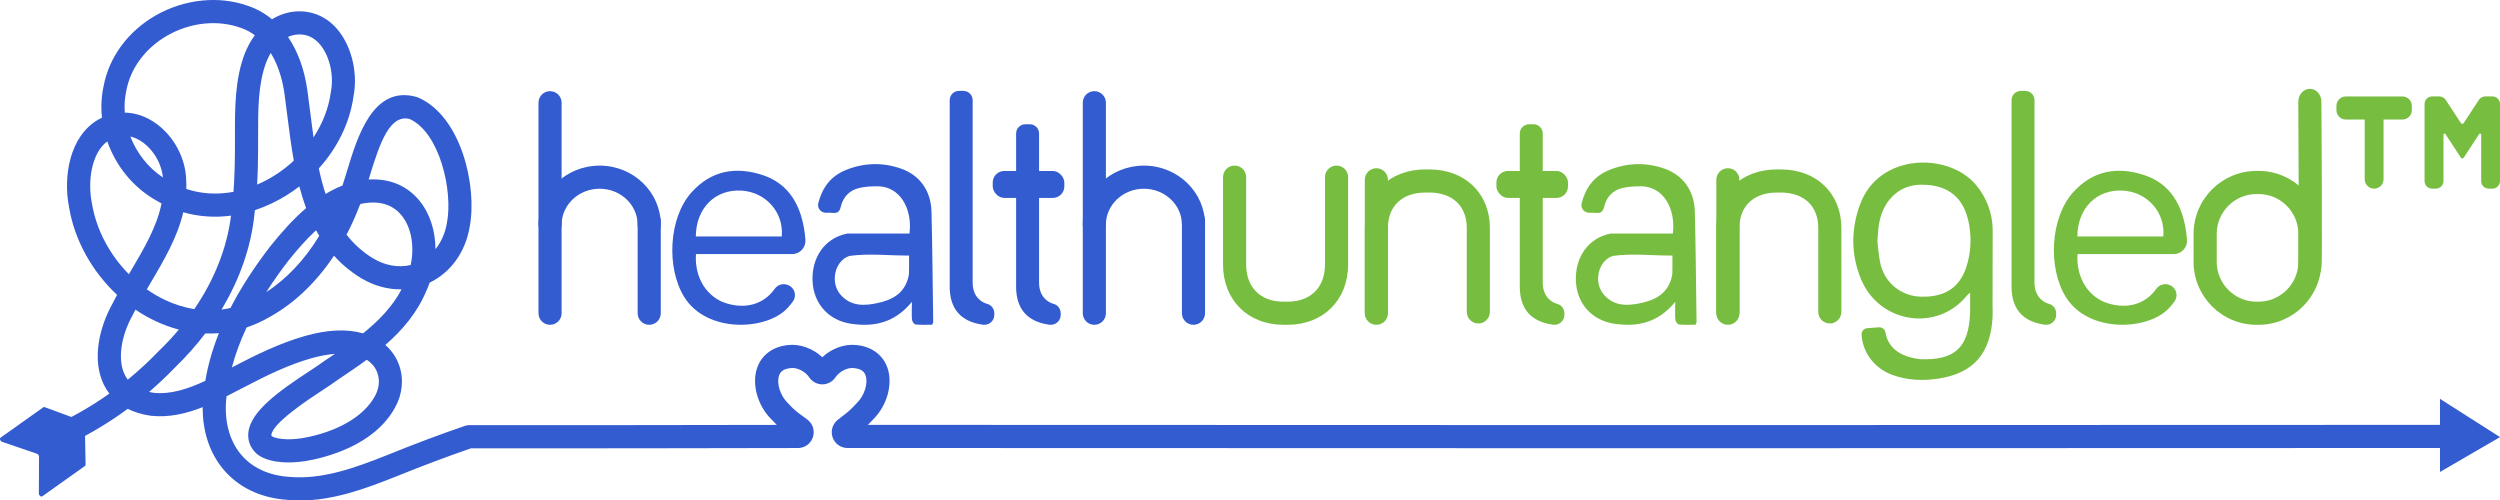 <?xml version="1.0" encoding="UTF-8"?><svg id="_图层_2" xmlns="http://www.w3.org/2000/svg" viewBox="0 0 864.74 173.09"><defs><style>.cls-1{fill:#335cd1;}.cls-1,.cls-2{stroke-width:0px;}.cls-2{fill:#77be40;}</style></defs><g id="_图层_1-2"><path class="cls-2" d="M445.36,112.35c-.23,0-.46,0-.69-.01-.23,0-.46.01-.69.01-12.33,0-20.94-8.58-20.94-20.86v-30.22c0-2.21,1.79-4,4-4s4,1.79,4,4v30.22c0,7.93,4.96,12.86,12.94,12.86.18,0,.36,0,.54-.01.1,0,.2,0,.31,0,.18,0,.36.01.54.01,7.98,0,12.94-4.93,12.94-12.86v-30.22c0-2.21,1.79-4,4-4s4,1.79,4,4v30.22c0,12.28-8.61,20.86-20.94,20.86Z"/><path class="cls-1" d="M28.63,145.7l-13.15-4.86c-.19-.07-.37-.06-.5.04L.2,151.38c-.44.31-.11,1.24.52,1.45l12.06,4.12c.4.14.72.59.72,1.01l-.06,12.74c0,.67.76,1.28,1.2.96l14.77-10.51c.13-.09.21-.26.2-.46l-.28-14.02c0-.41-.32-.84-.7-.98Z"/><polygon class="cls-1" points="843.98 137.96 864.74 151.19 843.98 163.25 843.98 137.96"/><path class="cls-1" d="M103.7,173.09c-1.42,0-2.85-.06-4.3-.19-9.25-.63-16.97-4.32-22.24-10.67-4.69-5.65-7.13-13.13-7.05-21.4-5.66,2.23-11.66,3.67-17.93,2.98-.04,0-.08,0-.13-.02-3.13-.45-5.72-1.3-7.85-2.38-7.76,5.71-16.15,10.52-25.1,14.37-2.03.87-4.38-.07-5.25-2.09-.87-2.03.06-4.38,2.09-5.26,7.76-3.34,15.07-7.44,21.88-12.28-.78-1.02-1.38-2.04-1.86-3-4.43-9.01-1.36-20.47,3.01-28.23.49-.98.99-1.96,1.52-2.93-8.57-8-14.67-18.81-16.58-30.2-2.12-10.61.1-24.61,10.02-30.38.44-.25.89-.49,1.34-.7-.39-3.65-.22-7.36.58-10.99,1.9-10.05,8.49-18.94,18.07-24.42C63.9-.37,75.88-1.58,85.97,2.09c2.97,1.03,5.69,2.57,8.1,4.57,1.87-1.15,3.91-1.96,6.09-2.42.04,0,.07-.01.11-.02,5.86-1.05,11.36.68,15.48,4.88,5.51,5.61,8.2,15.49,6.55,24.08-1.27,9.21-5.56,17.96-12.03,25.08.65,3.03,1.41,5.99,2.35,8.83,1.86-1.12,3.81-2.11,5.85-2.92.51-1.53,1.03-3.25,1.56-5.01,3.59-11.89,9.02-29.85,24.06-25.62.17.05.33.1.49.17,14.98,6.42,20.58,30.86,17.86,44.86-1.49,8.67-6.52,15.66-13.82,19.19-.3.84-.63,1.67-1,2.5-3.19,7.79-8.34,13.84-14.33,19.06,2.12,1.86,3.77,4.22,4.74,6.92,1.72,4.76,1.2,10.16-1.44,14.82-7.23,13.12-24,17.25-30.87,18.42-7.35,1.15-13.67.21-16.94-2.53-.08-.07-.16-.14-.23-.21-2-1.95-2.92-4.39-2.66-7.05.71-7.36,10.48-14.33,21.29-21.42,1.86-1.22,3.47-2.28,4.32-2.93.07-.06.15-.11.22-.16l.74-.5c1.13-.76,2.26-1.51,3.39-2.28-2.55.19-5.34.72-8.41,1.59-7.39,2.13-14.46,5.47-22.8,9.83-.9.46-1.78.92-2.66,1.38-1.19.62-2.39,1.24-3.62,1.86,0,.06-.01.12-.02.18-.92,7.91.85,14.95,4.96,19.9,3.84,4.62,9.62,7.32,16.71,7.81,11.36,1,22.56-3.01,34.01-7.58,8.97-3.65,18.02-7.05,26.87-10.09.42-.14.86-.22,1.3-.22,34.93,0,70.97,0,106.5-.09-.6-.58-1.26-1.25-1.98-2.04-4.76-4.77-6.77-12.23-4.78-17.8,1.58-4.44,5.48-7.27,10.7-7.78,4.07-.48,8.61,1.22,11.8,4.21,3.19-3,7.74-4.7,11.8-4.21,5.21.51,9.11,3.34,10.7,7.78,1.99,5.57-.02,13.04-4.78,17.8-.72.79-1.36,1.45-1.95,2.03,160.47.11,386.05.11,546.75,0h0c2.21,0,4,1.79,4,4,0,2.21-1.79,4-4,4-163.07.11-391.09.11-553.86,0-.06,0-.12,0-.18,0-2.26-.1-4.2-1.56-4.92-3.7-.73-2.15-.07-4.49,1.67-5.95.66-.55,1.26-1.01,1.87-1.46,1.31-.99,2.56-1.92,4.76-4.35.05-.05.1-.1.15-.15,2.58-2.56,3.91-6.82,2.95-9.51-.34-.95-1.12-2.25-3.97-2.51-.04,0-.08,0-.12-.01-2.13-.27-4.97,1.16-6.31,3.18-1.02,1.53-2.72,2.45-4.55,2.45s-3.54-.92-4.55-2.45c-1.34-2.02-4.18-3.46-6.31-3.18-.04,0-.08,0-.12.01-2.85.27-3.63,1.56-3.97,2.51-.96,2.68.36,6.95,2.95,9.51.05.05.1.1.15.15,2.16,2.38,3.46,3.3,4.84,4.28.61.44,1.25.89,1.96,1.45,1.8,1.44,2.5,3.79,1.79,5.98-.71,2.18-2.66,3.66-4.95,3.76h-.13c-.05,0-.1,0-.15,0-37.64.11-75.97.11-113.05.11-8.51,2.93-17.2,6.21-25.85,9.72-11.03,4.4-21.89,8.32-33.33,8.32ZM94.04,150.88c1.17.81,5.02,1.53,10.41.69,11.88-2.01,21.31-7.41,25.17-14.43,1.53-2.7,1.84-5.59.9-8.19-.68-1.89-1.96-3.44-3.68-4.5-3.24,2.38-6.59,4.63-9.91,6.86l-.63.43c-1.1.84-2.7,1.89-4.72,3.21-4.73,3.1-17.31,11.35-17.72,15.5-.01.12-.02.21.17.43ZM53.12,135.87c5.98.64,11.99-1.38,17.9-4.14.91-5.43,2.47-10.92,4.7-16.49-1.57.13-3.14.16-4.72.1-3.14,4.14-6.67,8.1-10.56,11.86-2.84,2.95-5.81,5.74-8.88,8.38.5.11,1.03.21,1.57.29ZM46.86,107.09c-.26.49-.51.99-.75,1.49-.03.07-.07.13-.1.2-4.26,7.52-5.38,15.71-2.85,20.86.3.6.64,1.16,1.04,1.68,3.68-3.01,7.2-6.25,10.53-9.71.04-.04.07-.07.11-.11,2.51-2.41,4.85-4.92,7.02-7.5-2.72-.71-5.44-1.7-8.12-2.96-2.39-1.12-4.68-2.44-6.87-3.94ZM85.3,113.28c-2.21,4.69-3.9,9.28-5.1,13.81.26-.13.52-.27.78-.4,7.56-3.95,15.75-7.95,24.27-10.41,7.94-2.27,14.62-2.59,20.33-.97,5.42-4.37,10.19-9.25,13.32-15.23-4.71.1-9.52-1.2-13.98-3.86-3.67-2.24-6.77-4.86-9.39-7.77-6.11,9.19-13.73,16.48-22.31,21.22-2.57,1.49-5.22,2.69-7.92,3.6ZM88.01,74.17c-1.17,11.26-5.09,22.47-11.4,32.91,1.04-.13,2.07-.32,3.1-.55,3.56-6.9,8.11-13.95,13.69-21.22,3.67-4.58,7.78-9.31,12.48-13.32-.9-2.45-1.67-4.96-2.34-7.51-2.91,2.25-6.08,4.21-9.48,5.84-1.94.93-3.9,1.72-5.88,2.38-.06.5-.12.99-.18,1.48ZM50.78,100.08c2.02,1.42,4.14,2.66,6.36,3.7,3.32,1.56,6.69,2.61,10.07,3.14,6.94-10.16,11.32-21.22,12.7-32.33-5.64.75-11.23.35-16.52-1.17-2.05,8.75-6.7,16.63-11.24,24.33-.46.78-.92,1.56-1.37,2.33ZM109.33,79.63c-3.53,3.27-6.73,7-9.63,10.61-2.81,3.66-5.34,7.26-7.6,10.79,7.09-4.58,13.33-11.24,18.33-19.46-.39-.64-.76-1.29-1.11-1.94ZM37.12,48.9c-5.47,3.99-6.87,13.8-5.34,21.39,0,.04.02.09.03.14,1.51,9.1,6.17,17.76,12.77,24.42.23-.38.45-.77.68-1.15,4.61-7.82,9.03-15.31,10.61-23.33-.57-.3-1.13-.62-1.68-.95-8.12-4.51-14.12-12.02-17.07-20.51ZM119.86,81.17c2.47,3.17,5.49,5.95,9.2,8.21,4.19,2.5,8.79,3.29,13,2.28,1.37-6.51.23-13.12-3.26-17.29-3.21-3.84-8.1-5.15-14.16-3.8-.09.21-.18.4-.27.6-1.33,3.49-2.84,6.83-4.51,10ZM129.1,62.05c6.4,0,11.88,2.45,15.84,7.19,3.73,4.46,5.66,10.52,5.69,16.94,1.98-2.45,3.36-5.55,3.96-9.06,2.14-11.02-2.45-31.2-12.89-35.96-6.78-1.65-10.22,7.79-13.99,20.3-.06.21-.13.42-.19.63.54-.03,1.07-.05,1.59-.05ZM64.46,65.37c5.13,1.7,10.69,2.03,16.3.98.31-4.16.47-8.71.5-14.06.02-1.73.02-3.47.01-5.22-.02-9.65-.04-19.63,3.41-28.58.94-2.36,2.11-4.48,3.47-6.31-1.42-1.04-3.02-1.92-4.85-2.54-7.97-2.89-17.45-1.9-25.4,2.64-7.56,4.32-12.73,11.24-14.19,19.01,0,.04-.02.09-.03.13-.55,2.47-.71,5.01-.51,7.54,2.96.04,5.92.86,8.76,2.45,7.18,4.02,12.18,12.3,12.47,20.64.07,1.13.08,2.24.05,3.34ZM93.66,18.31c-.63,1.04-1.13,2.11-1.52,3.1-2.9,7.51-2.88,16.73-2.86,25.64,0,1.79,0,3.56-.01,5.3-.02,4.24-.12,8.01-.32,11.5.56-.24,1.11-.49,1.66-.75,4.06-1.95,7.78-4.52,11.01-7.53-.94-5.27-1.61-10.58-2.26-15.72-.32-2.51-.63-4.99-.96-7.4-.44-3.22-1.62-9.05-4.75-14.14ZM45.08,47.22c2.2,5.68,6.13,10.77,11.27,14.16-.52-5.25-3.83-10.49-8.31-13-.83-.47-1.83-.9-2.96-1.16ZM99.61,12.76c3.4,4.96,5.72,11.27,6.72,18.6.34,2.43.66,4.94.98,7.5.36,2.88.73,5.78,1.13,8.66,3.14-4.79,5.24-10.11,5.97-15.53.01-.08.02-.16.04-.24,1.19-6.08-.65-13.25-4.38-17.05-2.27-2.31-5.06-3.19-8.31-2.62-.76.16-1.47.4-2.14.69Z"/><path class="cls-1" d="M285.66,73.59c-1.74.01-3.05-1.62-2.62-3.31,1.4-5.48,4.38-9.39,9.53-11.47,6.23-2.52,12.64-2.72,19-.52,6.54,2.26,10.44,7.64,10.63,14.92.31,12.14.41,26.11.59,38.25,0,.16-.13.32-.36.86-1.79,0-3.75.1-5.69-.07-.48-.04-1.16-.94-1.26-1.53-.2-1.2-.06-4.28-.06-6.3-6.04,7.33-13.17,8.72-20.99,7.58-7.77-1.13-12.98-6.91-13.37-14.63-.4-8.07,4-14.98,11.99-16.58h21.54c1.07-8.82-3.44-16.33-11-16.35-2.13,0-4.32.1-6.39.58-3.27.76-5.53,2.98-6.37,6.47-.38,1.6-1.02,2.29-2.63,2.16-.82-.07-1.65-.08-2.52-.07ZM314.44,88.4c-7.56,0-13.8-.8-20.6.12-5.1,1.61-6.76,9.11-3.19,13.31,3.65,4.29,8.5,4,13.24,2.92,4.52-1.03,8.56-3.02,10.13-8.24.21-.69.39-1.43.4-2.15.05-2.82.02-2.64.02-5.96Z"/><path class="cls-2" d="M549.7,73.59c-1.74.01-3.05-1.62-2.62-3.31,1.4-5.48,4.38-9.39,9.53-11.47,6.23-2.52,12.64-2.72,19-.52,6.54,2.26,10.44,7.64,10.63,14.92.31,12.14.41,26.11.59,38.25,0,.16-.13.32-.36.86-1.79,0-3.75.1-5.69-.07-.48-.04-1.16-.94-1.26-1.53-.2-1.2-.06-4.28-.06-6.3-6.04,7.33-13.17,8.72-20.99,7.58-7.77-1.13-12.98-6.91-13.37-14.63-.4-8.07,4-14.98,11.99-16.58h21.54c1.07-8.82-3.44-16.33-11-16.35-2.13,0-4.32.1-6.39.58-3.27.76-5.53,2.98-6.37,6.47-.38,1.6-1.02,2.29-2.63,2.16-.82-.07-1.65-.08-2.52-.07ZM578.48,88.4c-7.56,0-13.8-.8-20.6.12-5.1,1.61-6.76,9.11-3.19,13.31,3.65,4.29,8.5,4,13.24,2.92,4.52-1.03,8.56-3.02,10.13-8.24.21-.69.39-1.43.4-2.15.05-2.82.02-2.64.02-5.96Z"/><path class="cls-1" d="M190.26,112.35c-2.21,0-4-1.79-4-4V35.53c0-2.21,1.79-4,4-4s4,1.79,4,4v72.82c0,2.21-1.79,4-4,4Z"/><path class="cls-1" d="M224.56,112.35c-2.21,0-4-1.79-4-4v-31.95c0-2.21,1.79-4,4-4s4,1.79,4,4v31.95c0,2.21-1.79,4-4,4Z"/><path class="cls-1" d="M224.56,81.72c-2.21,0-4-1.79-4-4,0-6.86-5.9-12.44-13.15-12.44s-13.15,5.58-13.15,12.44c0,2.21-1.79,4-4,4s-4-1.79-4-4c0-11.27,9.49-20.44,21.15-20.44s21.15,9.17,21.15,20.44c0,2.21-1.79,4-4,4Z"/><path class="cls-1" d="M378.53,112.35c-2.21,0-4-1.79-4-4V35.53c0-2.21,1.79-4,4-4s4,1.79,4,4v72.82c0,2.21-1.79,4-4,4Z"/><path class="cls-1" d="M412.82,112.35c-2.21,0-4-1.79-4-4v-31.95c0-2.21,1.79-4,4-4s4,1.79,4,4v31.95c0,2.21-1.79,4-4,4Z"/><path class="cls-1" d="M412.82,81.72c-2.21,0-4-1.79-4-4,0-6.86-5.9-12.44-13.15-12.44s-13.15,5.58-13.15,12.44c0,2.21-1.79,4-4,4s-4-1.79-4-4c0-11.27,9.49-20.44,21.15-20.44s21.15,9.17,21.15,20.44c0,2.21-1.79,4-4,4Z"/><path class="cls-1" d="M272.25,98.49c-1.59-.55-3.31.06-4.29,1.43-3.7,5.19-9.7,7.06-16.51,5.06-6.86-2.01-11.29-8.85-10.72-17.1h33.3c2.68,0,4.76-2.29,4.56-4.95-.05-.7-.12-1.38-.2-2.06-1.22-9.68-5.37-17.25-14.57-20.3-9.17-3.03-17.76-1.7-24.66,6-7.88,8.8-8.76,26.14-2.43,36.25,7.83,12.51,28.45,11.53,35.66,3.74.69-.74,1.32-1.52,1.89-2.32,1.44-2.02.56-4.85-1.78-5.67l-.24-.08ZM256.48,65.93c8.43.5,14.7,7.58,13.92,15.87h-29.72c.07-9.87,6.75-16.41,15.8-15.87Z"/><path class="cls-2" d="M750.13,98.49c-1.59-.55-3.31.06-4.29,1.43-3.7,5.19-9.7,7.06-16.51,5.06-6.86-2.01-11.29-8.85-10.72-17.1h33.3c2.68,0,4.76-2.29,4.56-4.95-.05-.7-.12-1.38-.2-2.06-1.22-9.68-5.37-17.25-14.57-20.3-9.17-3.03-17.76-1.7-24.66,6-7.88,8.8-8.76,26.14-2.43,36.25,7.83,12.51,28.45,11.53,35.66,3.74.69-.74,1.32-1.52,1.89-2.32,1.44-2.02.56-4.85-1.78-5.67l-.24-.08ZM734.35,65.93c8.43.5,14.7,7.58,13.92,15.87h-29.72c.07-9.87,6.75-16.41,15.8-15.87Z"/><path class="cls-1" d="M328.5,99.05V34.64c0-1.77,1.43-3.2,3.2-3.2h1.54c1.77,0,3.2,1.43,3.2,3.2v63.07c0,2.4.69,4.29,2.07,5.67.86.86,1.87,1.45,3.06,1.77,1.43.39,2.36,1.77,2.36,3.25v.53c0,2.09-1.86,3.67-3.93,3.39-7.67-1.06-11.51-5.48-11.51-13.26Z"/><path class="cls-2" d="M695.79,99.05V34.64c0-1.77,1.43-3.2,3.2-3.2h1.54c1.77,0,3.2,1.43,3.2,3.2v63.07c0,2.4.69,4.29,2.07,5.67.86.86,1.87,1.45,3.06,1.77,1.43.39,2.36,1.77,2.36,3.25v.53c0,2.09-1.86,3.67-3.93,3.39-7.67-1.06-11.51-5.48-11.51-13.26Z"/><path class="cls-2" d="M511.35,111.89c-2.21,0-4-1.79-4-4v-29.07c0-7.54-4.96-12.22-12.94-12.22-.18,0-.36,0-.54.01-.1,0-.2,0-.31,0-.18,0-.36-.01-.54-.01-7.98,0-12.94,4.68-12.94,12.22v29.07c0,2.21-1.79,4-4,4s-4-1.79-4-4v-29.07c0-11.9,8.61-20.22,20.94-20.22.23,0,.46,0,.69.01.23,0,.46-.01.69-.01,12.33,0,20.94,8.31,20.94,20.22v29.07c0,2.21-1.79,4-4,4Z"/><path class="cls-2" d="M476.08,112.35c-2.21,0-4-1.79-4-4v-46.16c0-2.21,1.79-4,4-4s4,1.79,4,4v46.16c0,2.21-1.79,4-4,4Z"/><path class="cls-2" d="M632.93,111.89c-2.21,0-4-1.79-4-4v-29.07c0-7.54-4.96-12.22-12.94-12.22-.18,0-.36,0-.54.01-.1,0-.2,0-.31,0-.18,0-.36-.01-.54-.01-7.98,0-12.94,4.68-12.94,12.22v29.07c0,2.21-1.79,4-4,4s-4-1.79-4-4v-29.07c0-11.9,8.61-20.22,20.94-20.22.23,0,.46,0,.69.01.23,0,.46-.01.69-.01,12.33,0,20.94,8.31,20.94,20.22v29.07c0,2.21-1.79,4-4,4Z"/><path class="cls-2" d="M597.67,112.35c-2.21,0-4-1.79-4-4v-46.16c0-2.21,1.79-4,4-4s4,1.79,4,4v46.16c0,2.21-1.79,4-4,4Z"/><path class="cls-2" d="M682.39,62.75c4.4,4.58,6.86,10.68,6.87,17.03,0,8.86-.02,19.61-.04,25.56,0,1.5.09,3.01,0,4.51-.74,12.46-6.63,19.21-18.53,21.08-5.42.85-10.86.66-16.11-1.24-6.2-2.25-10.35-7.73-10.67-14-.06-1.14.85-2.09,1.98-2.18l4.02-.29c1.11-.08,2.09.69,2.27,1.79.48,2.9,2.45,8.12,11.98,9.23h.03c11.98.49,16.87-4.05,17.26-16.19.07-2.11,0-4.23,0-6.8-.63.56-.89.73-1.09.97-10.36,12.77-30.44,9.65-36.72-5.85-3.47-8.56-3.41-17.33-.13-25.97,6.42-16.92,28.85-17.66,38.87-7.64h0ZM649.4,82.95c-.07.02.4,5.95,1.15,8.77,1.7,6.43,7.3,10.7,13.85,10.9,8.11.25,13.26-2.99,15.65-9.99,1.61-4.74,1.92-9.62,1.12-14.58-1.55-9.62-7.23-14.34-17.01-14.15-7.69.16-13.36,5.96-14.39,14.77-.17,1.42-.24,2.85-.36,4.28Z"/><path class="cls-2" d="M781.21,112.35h-.69c-12,0-21.77-9.76-21.77-21.77v-9.69c0-12,9.76-21.77,21.77-21.77h.69c12,0,21.77,9.76,21.77,21.77v9.69c0,12-9.76,21.77-21.77,21.77ZM780.53,67.12c-7.59,0-13.77,6.18-13.77,13.77v9.69c0,7.59,6.18,13.77,13.77,13.77h.69c7.59,0,13.77-6.18,13.77-13.77v-9.69c0-7.59-6.18-13.77-13.77-13.77h-.69Z"/><path class="cls-2" d="M798.98,96.4c-.28,0-.56-.03-.84-.1-2.08-.5-3.43-2.72-3.13-5.05.22-3.1.09-35.9-.04-56-.02-2.48,1.76-4.5,3.97-4.52,2.25-.03,4.01,1.98,4.03,4.45.37,55.27.02,57.07-.09,57.66-.4,2.11-2.06,3.56-3.91,3.56ZM795.07,90.98c-.01.05-.03.13-.04.22.01-.07.02-.15.04-.22Z"/><path class="cls-1" d="M351.47,99.05v-52.87c0-1.77,1.43-3.2,3.2-3.2h1.54c1.77,0,3.2,1.43,3.2,3.2v51.53c0,2.4.69,4.29,2.07,5.67.86.86,1.87,1.45,3.06,1.77,1.43.39,2.36,1.77,2.36,3.25v.53c0,2.09-1.86,3.67-3.93,3.39-7.67-1.06-11.51-5.48-11.51-13.26Z"/><rect class="cls-1" x="343.38" y="59.14" width="24.77" height="9.32" rx="3.99" ry="3.99"/><path class="cls-2" d="M525.69,99.05v-52.87c0-1.77,1.43-3.2,3.2-3.2h1.54c1.77,0,3.2,1.43,3.2,3.2v51.53c0,2.4.69,4.29,2.07,5.67.86.86,1.87,1.45,3.06,1.77,1.43.39,2.36,1.77,2.36,3.25v.53c0,2.09-1.86,3.67-3.93,3.39-7.67-1.06-11.51-5.48-11.51-13.26Z"/><rect class="cls-2" x="517.6" y="59.14" width="24.77" height="9.32" rx="3.99" ry="3.99"/><path class="cls-2" d="M808.16,38.08v-1.45c0-1.8,1.46-3.26,3.26-3.26h19.57c1.8,0,3.26,1.46,3.26,3.26v1.45c0,1.8-1.46,3.26-3.26,3.26h-6.53v20.66c0,1.8-1.46,3.26-3.26,3.26h0c-1.8,0-3.26-1.46-3.26-3.26v-20.66h-6.53c-1.8,0-3.26-1.46-3.26-3.26Z"/><path class="cls-2" d="M852.19,42.55l5.25-8.02c.48-.74,1.31-1.18,2.19-1.18h2.49c1.45,0,2.62,1.17,2.62,2.62v26.66c0,1.45-1.17,2.62-2.62,2.62h-1.28c-1.45,0-2.62-1.17-2.62-2.62v-16.07c0-.37-.48-.51-.68-.2l-5.34,8.17c-.23.36-.76.36-1,0l-5.34-8.17c-.2-.31-.68-.17-.68.2v16.07c0,1.45-1.17,2.62-2.62,2.62h-1.3c-1.45,0-2.62-1.17-2.62-2.62v-26.66c0-1.45,1.17-2.62,2.62-2.62h2.5c.88,0,1.71.45,2.19,1.18l5.25,8.02c.23.36.76.36,1,0Z"/></g></svg>